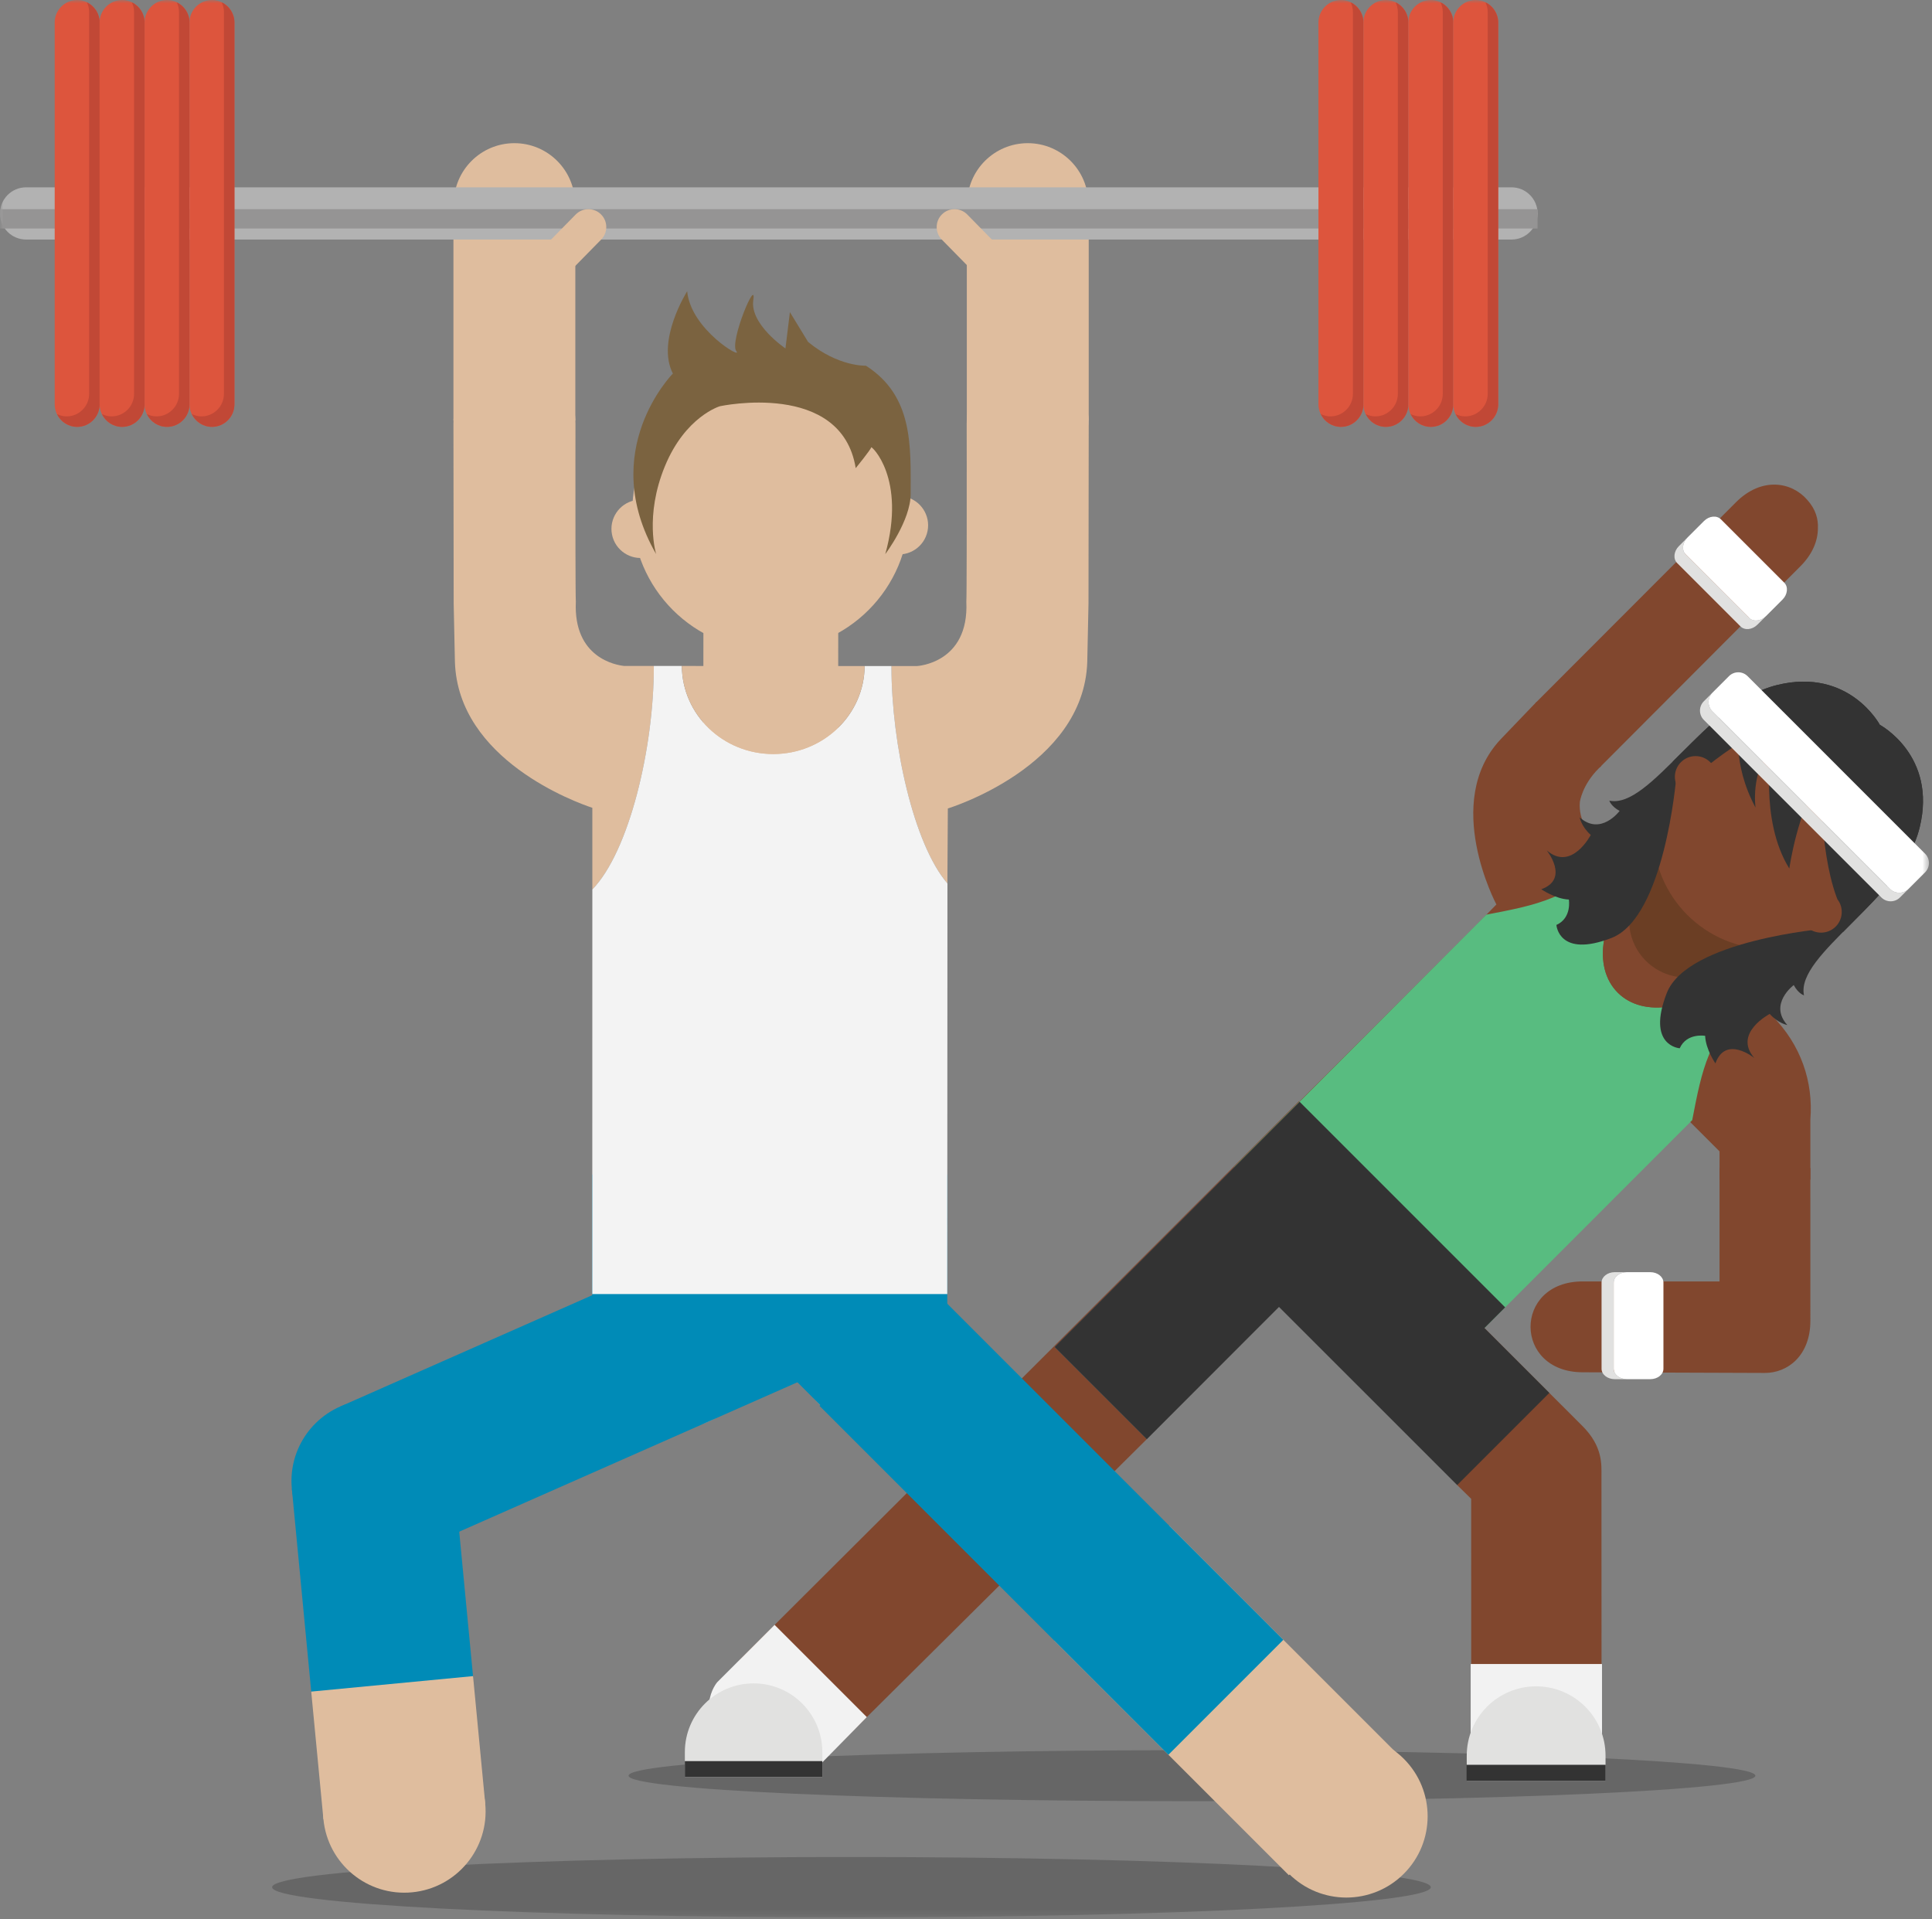 <?xml version="1.0" encoding="UTF-8"?>
<svg xmlns="http://www.w3.org/2000/svg" xmlns:xlink="http://www.w3.org/1999/xlink" width="302px" height="300px" viewBox="0 0 302 300">
  <rect x="0" y="0" width="302" height="300" fill="#808080" stroke="none"/>
  <title>Group 111</title>
  <defs>
    <polygon id="path-1" points="0 299.697 169.861 299.697 301.526 299.697 301.526 0 0 0"></polygon>
  </defs>
  <g id="Homepage" stroke="none" stroke-width="1" fill="none" fill-rule="evenodd">
    <g id="GET-STARTED" transform="translate(-749, -145)">
      <g id="HEADER-MODULE" transform="translate(0, 65)">
        <g id="Group-111" transform="translate(749, 80)">
          <path d="M269.04,126.655 C277.346,118.346 288.182,129.183 279.854,137.469 C279.854,137.469 260.817,156.543 251.165,166.216 L240.34,155.392 L269.04,126.655 Z" id="Fill-1" fill="#DDBC9F"></path>
          <path d="M282.987,206.417 C283.001,211.887 279.433,214.611 275.87,214.595 L247.427,214.493 C242.006,214.493 239.28,210.977 239.247,207.445 C239.214,203.87 241.94,200.279 247.427,200.291 L268.787,200.293 L268.787,182.56 L282.985,182.56 L282.987,206.417 Z" id="Fill-3" fill="#81472E"></path>
          <path d="M241.48,108.417 L271.346,78.515 C275.378,74.48 280.051,75.308 282.489,78.115 C283.83,79.595 284.241,81.154 284.164,82.603 C284.154,84.522 283.338,86.613 281.386,88.555 C281.386,88.555 281.309,88.631 281.166,88.776 C278.599,91.349 254.02,115.985 250.026,119.983 L239.972,109.929 L241.48,108.417 Z" id="Fill-5" fill="#81472E"></path>
          <path d="M186.322,281.532 C234.961,281.532 274.392,279.747 274.392,277.547 C274.392,275.344 234.961,273.561 186.322,273.561 C137.681,273.561 98.251,275.344 98.251,277.547 C98.251,279.747 137.681,281.532 186.322,281.532 Z" id="Fill-7" fill-opacity="0.2" fill="#000000"></path>
          <path d="M189.622,193.35 L203.393,178.951 L247.366,222.898 C250.578,226.108 250.331,228.978 250.331,230.652 C250.331,232.327 250.346,268.016 250.346,268.016 C250.346,273.637 245.785,278.198 240.164,278.198 C239.945,278.198 239.727,278.191 239.51,278.177 L239.51,278.198 C239.51,278.198 239.245,278.181 238.81,278.108 C237.65,277.955 236.554,277.605 235.548,277.095 C233.031,275.921 230.207,273.51 229.993,268.614 C229.981,268.414 229.974,268.216 229.974,268.016 L229.969,246.372 C229.967,239.667 229.966,234.269 229.966,234.269 L227.779,232.124 L227.815,232.087 L189.622,193.35 Z" id="Fill-9" fill="#81472E"></path>
          <polygon id="Fill-11" fill="#676767" points="179.255 224.952 179.197 224.893 191.772 212.379"></polygon>
          <path d="M203.152,172.217 L235.17,204.235 L203.152,172.217 Z" id="Fill-13" fill="#81472E"></path>
          <path d="M164.849,210.547 L179.197,224.893 L164.849,210.547 Z" id="Fill-15" fill="#81472E"></path>
          <path d="M203.152,172.217 L203.107,172.172 L230.817,144.531 L233.908,141.372 C233.908,141.372 225.365,125.37 234.55,115.577 C234.664,115.464 239.71,110.195 239.71,110.195 L239.709,110.193 L240.22,109.681 L250.274,119.735 C250.128,119.881 250.006,120.003 249.916,120.094 L249.914,120.095 C247.275,122.735 246.955,125.358 246.955,125.358 C246.692,128.276 248.583,130.356 248.583,130.356 C246.351,128.128 273.148,154.905 276.93,158.684 C281.563,163.317 283.459,169.154 282.986,174.987 L282.986,184.392 L268.788,184.392 L268.788,179.964 L264.115,175.293 L235.17,204.235 L203.152,172.217 Z" id="Fill-17" fill="#81472E"></path>
          <polygon id="Fill-19" fill="#81472E" points="203.052 172.117 203.106 172.171 170.486 204.704"></polygon>
          <polygon id="Fill-21" fill="#81472E" points="164.849 210.547 164.747 210.445 170.486 204.705 203.106 172.171 203.153 172.218"></polygon>
          <path d="M235.17,204.236 L234.838,204.568 L235.17,204.236 Z" id="Fill-23" fill="#81472E"></path>
          <path d="M251.996,133.757 L252.01,133.743 L255.883,137.615 C255.864,137.635 255.843,137.654 255.822,137.676 C250.182,143.315 248.863,151.142 252.879,155.155 C256.89,159.169 264.717,157.852 270.357,152.21 C270.38,152.189 270.401,152.165 270.424,152.142 L273.739,155.454 L273.715,155.477 C266.981,162.211 266.074,167.029 264.517,175.085 L264.515,175.084 L225.029,214.596 C225.029,214.596 219.318,210.05 207.437,198.168 C195.557,186.287 192.893,182.46 192.893,182.46 L232.336,142.963 C240.408,141.417 245.246,140.507 251.996,133.757" id="Fill-25" fill="#58BC80"></path>
          <path d="M252.878,155.155 C248.863,151.141 250.182,143.314 255.822,137.676 C255.843,137.653 255.864,137.636 255.885,137.615 L270.423,152.143 C270.401,152.164 270.382,152.189 270.357,152.211 C264.719,157.851 256.892,159.17 252.878,155.155" id="Fill-27" fill="#81472E"></path>
          <path d="M257.331,150.238 L257.331,150.238 C253.808,146.786 253.751,141.078 257.204,137.557 L263.754,130.873 C267.208,127.352 272.914,127.295 276.435,130.748 C279.958,134.2 280.015,139.908 276.564,143.429 L270.012,150.113 C266.559,153.634 260.852,153.69 257.331,150.238" id="Fill-29" fill="#6B3E24"></path>
          <path d="M116.282,258.765 L164.747,210.446 L179.197,224.893 L179.195,224.893 L179.254,224.952 L130.683,273.166 C130.683,273.166 130.667,273.182 130.641,273.206 C129.62,274.215 128.437,274.965 127.179,275.456 C124.5,276.633 120.617,277.161 116.72,273.579 C116.571,273.445 116.424,273.309 116.282,273.166 C112.305,269.189 112.308,262.738 116.282,258.765" id="Fill-31" fill="#81472E"></path>
          <polygon id="Fill-33" fill="#333333" points="164.849 210.547 203.153 172.218 235.277 204.343 232.041 207.581 242.183 217.718 230.659 229.242 227.778 232.123 227.777 232.121 199.926 204.279 179.254 224.952 172.064 217.762"></polygon>
          <path d="M263.507,86.673 L273.401,96.565 C274.056,97.223 275.243,97.106 276.047,96.302 L274.705,97.642 C273.903,98.446 272.719,98.562 272.059,97.905 L262.167,88.013 C261.51,87.355 261.626,86.168 262.43,85.366 L263.769,84.027 C262.966,84.829 262.849,86.015 263.507,86.673" id="Fill-35" fill="#E1E1E0"></path>
          <path d="M269.006,81.174 L278.9,91.066 C279.556,91.723 279.439,92.91 278.636,93.713 L276.047,96.302 C275.243,97.106 274.057,97.224 273.399,96.565 L263.507,86.673 C262.85,86.015 262.966,84.83 263.77,84.027 L266.36,81.436 C267.162,80.633 268.349,80.516 269.006,81.174" id="Fill-37" fill="#FFFFFF"></path>
          <path d="M252.243,200.469 L252.243,213.945 C252.243,214.843 253.163,215.57 254.299,215.57 L252.405,215.57 C251.269,215.57 250.347,214.843 250.347,213.945 L250.347,200.469 C250.347,199.571 251.269,198.844 252.405,198.844 L254.299,198.844 C253.163,198.844 252.243,199.571 252.243,200.469" id="Fill-39" fill="#E1E1E0"></path>
          <path d="M260.019,200.469 L260.019,213.945 C260.019,214.843 259.099,215.57 257.961,215.57 L254.299,215.57 C253.165,215.57 252.242,214.843 252.242,213.945 L252.242,200.469 C252.242,199.571 253.165,198.844 254.299,198.844 L257.961,198.844 C259.099,198.844 260.019,199.571 260.019,200.469" id="Fill-41" fill="#FFFFFF"></path>
          <path d="M135.497,268.388 L121.08,253.969 L112.127,262.918 C112.127,262.918 107.903,267.596 114.427,275.091 L126.621,277.411 L135.497,268.388 Z" id="Fill-43" fill="#F2F2F2"></path>
          <path d="M107.053,273.858 C107.053,267.931 111.867,263.119 117.794,263.119 C123.735,263.119 128.542,267.931 128.542,273.858 L128.542,277.748 L107.055,277.748 L107.053,273.858 Z" id="Fill-45" fill="#E1E1E0"></path>
          <mask id="mask-2" fill="white">
            <use xlink:href="#path-1"></use>
          </mask>
          <g id="Clip-48"></g>
          <polygon id="Fill-47" fill="#333333" mask="url(#mask-2)" points="107.05 277.749 128.541 277.749 128.541 275.267 107.05 275.267"></polygon>
          <polygon id="Fill-49" fill="#F2F2F2" mask="url(#mask-2)" points="229.888 276.714 250.416 276.714 250.416 260.091 229.888 260.091"></polygon>
          <path d="M229.273,274.422 C229.273,268.438 234.132,263.58 240.117,263.58 C246.117,263.58 250.969,268.438 250.969,274.422 L250.969,278.351 L229.273,278.351 L229.273,274.422 Z" id="Fill-50" fill="#E1E1E0" mask="url(#mask-2)"></path>
          <polygon id="Fill-51" fill="#333333" mask="url(#mask-2)" points="229.237 278.349 250.984 278.349 250.984 275.844 229.237 275.844"></polygon>
          <path d="M277.792,107.07 C289.053,104.3 293.847,113.291 293.847,113.291 C293.847,113.291 302.837,118.087 300.069,129.347 C298.425,136.031 292.864,140.765 288.105,145.66 L285.439,144.973 L284.364,143.898 C285.337,142.817 294.618,132.339 293.496,128.014 L279.122,113.641 C274.796,112.519 264.321,121.802 263.239,122.772 L262.165,121.697 L261.478,119.032 C266.376,114.274 271.108,108.714 277.792,107.07" id="Fill-52" fill="#333333" mask="url(#mask-2)"></path>
          <path d="M258.429,130.16 C258.429,120.127 266.564,111.994 276.597,111.994 C286.631,111.994 294.764,120.127 294.764,130.16 C294.764,140.195 286.631,148.328 276.597,148.328 C266.564,148.328 258.429,140.195 258.429,130.16" id="Fill-53" fill="#81472E" mask="url(#mask-2)"></path>
          <path d="M261.998,121.718 L263.141,122.861 C263.141,122.861 274.561,112.458 279.122,113.641 C279.122,113.641 280.398,103.761 291.888,115.251 L293.847,113.291 C293.847,113.291 289.053,104.3 277.791,107.07 C266.53,109.837 257.974,126.506 251.563,125.144 C251.563,125.144 251.812,126.024 253.169,126.749 C253.169,126.749 250.219,130.712 246.925,127.755 C246.925,127.755 247.181,129.195 248.658,130.504 C248.658,130.504 245.655,136.29 241.771,132.91 C241.771,132.91 245.403,137.389 240.925,138.993 C240.925,138.993 243.121,140.516 245.234,140.601 C245.234,140.601 245.741,143.473 243.289,144.573 C243.289,144.573 243.627,149.811 251.91,146.601 C260.194,143.39 261.998,121.718 261.998,121.718" id="Fill-54" fill="#333333" mask="url(#mask-2)"></path>
          <path d="M262.994,118.913 C261.611,120.044 261.409,122.083 262.54,123.464 L267.545,119.367 C266.414,117.984 264.377,117.782 262.994,118.913" id="Fill-55" fill="#81472E" mask="url(#mask-2)"></path>
          <path d="M271.896,113.517 C271.896,113.517 270.635,119.164 274.417,126.234 C274.417,126.234 273.596,120.697 276.938,116.807 C276.938,116.807 274.948,128.117 279.697,135.752 C279.697,135.752 281.014,126.471 284.621,121.529 C284.621,121.529 284.394,134.566 287.627,141.527 C287.627,141.527 299.436,129.985 298.93,124.437 C298.93,124.437 287.355,103.502 271.896,113.517" id="Fill-56" fill="#333333" mask="url(#mask-2)"></path>
          <path d="M285.42,145.14 L284.277,143.995 C284.277,143.995 294.68,132.579 293.497,128.014 C293.497,128.014 303.377,126.74 291.888,115.251 L293.847,113.291 C293.847,113.291 302.838,118.087 300.068,129.346 C297.299,140.608 280.632,149.162 281.992,155.574 C281.992,155.574 281.114,155.326 280.387,153.969 C280.387,153.969 276.425,156.919 279.383,160.214 C279.383,160.214 277.942,159.957 276.636,158.48 C276.636,158.48 270.848,161.481 274.228,165.369 C274.228,165.369 269.75,161.735 268.143,166.213 C268.143,166.213 266.622,164.017 266.539,161.904 C266.539,161.904 263.663,161.397 262.565,163.849 C262.565,163.849 257.327,163.511 260.537,155.227 C263.75,146.945 285.42,145.14 285.42,145.14" id="Fill-57" fill="#333333" mask="url(#mask-2)"></path>
          <path d="M286.708,145.044 C288.089,143.914 288.293,141.876 287.162,140.493 L282.157,144.59 C283.287,145.972 285.325,146.175 286.708,145.044" id="Fill-58" fill="#81472E" mask="url(#mask-2)"></path>
          <path d="M267.673,111.185 L295.423,138.937 C296.227,139.741 297.53,139.741 298.333,138.937 L296.994,140.275 C296.19,141.079 294.889,141.079 294.085,140.275 L266.331,112.525 C265.531,111.721 265.531,110.418 266.331,109.616 L267.673,108.277 C266.869,109.079 266.869,110.382 267.673,111.185" id="Fill-59" fill="#E1E1E0" mask="url(#mask-2)"></path>
          <path d="M273.172,105.686 L300.922,133.438 C301.726,134.242 301.726,135.543 300.922,136.347 L298.334,138.937 C297.53,139.741 296.227,139.741 295.423,138.937 L267.673,111.185 C266.869,110.382 266.869,109.078 267.673,108.276 L270.262,105.686 C271.065,104.882 272.368,104.882 273.172,105.686" id="Fill-60" fill="#FFFFFF" mask="url(#mask-2)"></path>
          <path d="M223.653,294.978 C223.653,297.584 183.107,299.698 133.092,299.698 C83.079,299.698 42.535,297.584 42.535,294.978 C42.535,292.37 83.079,290.256 133.092,290.256 C183.107,290.256 223.653,292.37 223.653,294.978" id="Fill-61" fill-opacity="0.2" fill="#000000" mask="url(#mask-2)"></path>
          <path d="M131.037,83.868 C131.04,67.68 109.926,67.68 109.969,83.868 C109.969,83.868 109.931,120.999 109.91,139.828 L131.002,139.828 L131.037,83.868 Z" id="Fill-62" fill="#DFBD9E" mask="url(#mask-2)"></path>
          <path d="M219.44,274.908 C214.476,269.945 206.434,269.945 201.472,274.908 C196.51,279.87 196.51,287.914 201.472,292.874 C206.434,297.836 214.476,297.836 219.44,292.874 C224.401,287.914 224.401,279.87 219.44,274.908" id="Fill-63" fill="#DFBD9E" mask="url(#mask-2)"></path>
          <polygon id="Fill-64" fill="#DFBD9E" mask="url(#mask-2)" points="219.44 275.144 201.472 293.11 164.79 256.428 182.758 238.462"></polygon>
          <path d="M146.076,201.545 C141.113,196.581 133.07,196.581 128.108,201.545 C123.147,206.506 123.147,214.551 128.108,219.511 C133.07,224.472 141.113,224.472 146.076,219.511 C151.038,214.551 151.038,206.506 146.076,201.545" id="Fill-65" fill="#A4B7BB" mask="url(#mask-2)"></path>
          <path d="M128.108,219.747 L146.076,201.781 L182.758,238.462 L200.605,256.31 L182.639,274.276 L164.79,256.428 L128.108,219.747 Z" id="Combined-Shape" fill="#008BB7" mask="url(#mask-2)"></path>
          <polygon id="Fill-68" fill="#008BB7" mask="url(#mask-2)" points="147.902 203.371 129.935 221.337 117.094 208.496 135.06 190.528"></polygon>
          <path d="M75.849,281.921 C75.181,274.936 68.979,269.816 61.994,270.484 C55.009,271.152 49.887,277.355 50.555,284.34 C51.223,291.323 57.427,296.444 64.412,295.776 C71.395,295.108 76.517,288.906 75.849,281.921" id="Fill-70" fill="#DFBD9E" mask="url(#mask-2)"></path>
          <polygon id="Fill-71" fill="#008BB7" mask="url(#mask-2)" points="73.956 262.129 48.664 264.547 45.62 232.7 70.912 230.282"></polygon>
          <path d="M110.852,222.147 C117.268,219.312 120.173,211.812 117.339,205.394 C114.504,198.976 107.002,196.071 100.584,198.907 C94.166,201.742 91.261,209.242 94.097,215.66 C96.932,222.08 104.434,224.983 110.852,222.147" id="Fill-72" fill="#B2B2B2" mask="url(#mask-2)"></path>
          <path d="M70.913,230.28 C70.245,223.295 64.041,218.175 57.056,218.843 C50.073,219.511 44.951,225.714 45.62,232.699 C46.288,239.682 52.49,244.805 59.475,244.137 C66.458,243.469 71.581,237.265 70.913,230.28" id="Fill-73" fill="#008BB7" mask="url(#mask-2)"></path>
          <path d="M80.405,75.199 C85.636,75.199 89.876,70.958 89.876,65.728 C89.876,60.497 85.636,56.257 80.405,56.257 C75.174,56.257 70.934,60.497 70.934,65.728 C70.934,70.958 75.174,75.199 80.405,75.199" id="Fill-74" fill="#FFFFFF" mask="url(#mask-2)"></path>
          <polygon id="Fill-75" fill="#DFBD9E" mask="url(#mask-2)" points="70.878 65.728 89.933 65.728 89.933 31.851 70.878 31.851"></polygon>
          <path d="M89.877,31.849 C89.877,26.62 85.635,22.378 80.406,22.378 C75.174,22.378 70.933,26.62 70.933,31.849 C70.933,37.08 75.174,41.322 80.406,41.322 C85.635,41.322 89.877,37.08 89.877,31.849" id="Fill-76" fill="#DFBD9E" mask="url(#mask-2)"></path>
          <path d="M160.655,75.199 C155.425,75.199 151.184,70.958 151.184,65.728 C151.184,60.497 155.425,56.257 160.655,56.257 C165.886,56.257 170.127,60.497 170.127,65.728 C170.127,70.958 165.886,75.199 160.655,75.199" id="Fill-77" fill="#FFFFFF" mask="url(#mask-2)"></path>
          <polygon id="Fill-78" fill="#DFBD9E" mask="url(#mask-2)" points="151.129 65.728 170.183 65.728 170.183 31.851 151.129 31.851"></polygon>
          <path d="M151.185,31.849 C151.185,26.62 155.426,22.378 160.656,22.378 C165.885,22.378 170.127,26.62 170.127,31.849 C170.127,37.08 165.885,41.322 160.656,41.322 C155.426,41.322 151.185,37.08 151.185,31.849" id="Fill-79" fill="#DFBD9E" mask="url(#mask-2)"></path>
          <polygon id="Fill-80" fill="#008BB7" mask="url(#mask-2)" points="63.399 243.111 53.133 219.87 118.287 191.086 128.553 214.327"></polygon>
          <polygon id="Fill-81" fill="#DFBD9E" mask="url(#mask-2)" points="75.849 281.921 50.555 284.34 48.648 264.401 73.942 261.982"></polygon>
          <polygon id="Fill-82" fill="#008BB7" mask="url(#mask-2)" points="92.584 210.614 148.071 210.614 148.071 183.592 92.584 183.592"></polygon>
          <path d="M102.203,104.222 C102.203,104.179 102.201,104.135 102.201,104.09 C100.044,104.09 98.13,104.088 97.554,104.088 C96.361,103.963 89.611,102.872 90.012,94.061 C89.945,93.125 89.943,80.065 89.948,72.189 C89.95,68.739 89.953,66.281 89.953,66.281 C89.957,52.915 70.844,52.915 70.879,66.281 L70.893,77.883 L70.916,94.325 C70.916,94.325 71.11,103.264 71.11,103.46 C71.599,118.768 90.049,125.419 92.592,126.264 L92.592,139.023 C98.332,133.108 102.203,116.969 102.203,104.222" id="Fill-83" fill="#DFBD9E" mask="url(#mask-2)"></path>
          <path d="M151.107,66.282 C151.107,66.282 151.112,68.903 151.114,72.536 C151.119,80.439 151.117,93.139 151.053,94.061 C151.495,103.722 143.313,104.107 143.313,104.107 C143.807,104.108 141.843,104.107 139.348,104.107 C139.348,104.145 139.346,104.183 139.346,104.223 C139.346,116.321 142.834,131.977 148.099,138.083 L148.099,136.81 L148.161,126.366 C148.161,126.366 169.429,119.905 169.955,103.461 C169.955,103.264 170.148,94.324 170.148,94.324 L170.169,77.186 L170.183,66.282 C170.186,52.914 151.072,52.914 151.107,66.282" id="Fill-84" fill="#DFBD9E" mask="url(#mask-2)"></path>
          <path d="M236.266,37.442 L4.082,37.442 C1.827,37.442 -0.001,35.615 -0.001,33.361 C-0.001,31.106 1.827,29.279 4.082,29.279 L236.266,29.279 C238.521,29.279 240.347,31.106 240.347,33.361 C240.347,35.615 238.521,37.442 236.266,37.442" id="Fill-85" fill="#B2B2B2" mask="url(#mask-2)"></path>
          <path d="M120.475,101.681 C132.426,101.681 142.118,91.989 142.118,80.033 C142.118,68.08 132.426,58.39 120.475,58.39 C108.518,58.39 98.829,68.08 98.829,80.033 C98.829,91.989 108.518,101.681 120.475,101.681" id="Fill-86" fill="#DFBD9E" mask="url(#mask-2)"></path>
          <path d="M95.667,83.559 C96.163,86.024 98.562,87.623 101.029,87.127 L99.237,78.199 C96.77,78.693 95.173,81.094 95.667,83.559" id="Fill-87" fill="#DFBD9E" mask="url(#mask-2)"></path>
          <path d="M144.989,83.002 C144.493,85.467 142.094,87.064 139.627,86.57 L141.419,77.64 C143.886,78.136 145.483,80.537 144.989,83.002" id="Fill-88" fill="#DFBD9E" mask="url(#mask-2)"></path>
          <path d="M138.382,86.61 C138.382,86.61 142.352,81.367 142.352,77.186 C142.352,69.658 142.762,61.91 135.361,57.162 C135.361,57.162 131.036,57.348 126.313,53.439 L123.474,48.789 L122.776,54.462 C122.776,54.462 117.19,50.692 117.75,46.922 C118.307,43.152 113.979,53.484 115.095,54.881 C116.212,56.277 107.973,51.529 107.415,45.525 C107.415,45.525 102.529,53.239 105.181,58.389 C105.181,58.389 93.25,70.42 102.566,86.61 C102.566,86.61 100.713,80.714 103.925,72.894 C107.136,65.076 112.536,63.493 112.536,63.493 C112.536,63.493 131.527,59.396 133.761,73.174 C133.761,73.174 136.181,70.199 136.181,69.918 C136.181,69.638 141.697,74.702 138.382,86.61" id="Fill-89" fill="#7B6340" mask="url(#mask-2)"></path>
          <polygon id="Fill-90" fill="#959494" mask="url(#mask-2)" points="0 35.718 240.347 35.718 240.347 32.696 0 32.696"></polygon>
          <path d="M89.659,41.836 C88.574,42.932 86.804,42.939 85.708,41.854 C84.614,40.768 84.605,39.001 85.691,37.905 L89.993,33.524 C91.079,32.428 92.848,32.419 93.944,33.505 C95.038,34.59 95.047,36.36 93.962,37.454 L89.659,41.836 Z" id="Fill-91" fill="#DFBD9E" mask="url(#mask-2)"></path>
          <path d="M151.528,41.836 C152.613,42.932 154.383,42.939 155.479,41.854 C156.573,40.768 156.582,39.001 155.496,37.905 L151.194,33.524 C150.108,32.428 148.339,32.419 147.245,33.505 C146.149,34.59 146.14,36.36 147.226,37.454 L151.528,41.836 Z" id="Fill-92" fill="#DFBD9E" mask="url(#mask-2)"></path>
          <path d="M139.347,104.222 C139.347,104.184 139.348,104.146 139.348,104.106 C138.005,104.106 136.506,104.104 135.156,104.104 C135.091,111.712 128.72,117.858 120.867,117.858 C113.011,117.858 106.638,111.705 106.581,104.092 C105.236,104.092 103.663,104.092 102.2,104.09 C102.2,104.135 102.202,104.179 102.202,104.222 C102.202,116.969 98.333,133.108 92.592,139.023 L92.583,202.266 L148.071,202.266 L148.099,138.084 C142.835,131.976 139.347,116.322 139.347,104.222" id="Fill-93" fill="#F3F3F3" mask="url(#mask-2)"></path>
          <path d="M120.867,117.859 C128.72,117.859 135.091,111.711 135.155,104.105 C132.88,104.103 131.025,104.103 131.025,104.103 L120.531,104.174 L109.947,104.094 C109.947,104.094 108.494,104.094 106.581,104.092 C106.638,111.705 113.011,117.859 120.867,117.859" id="Fill-94" fill="#DFBD9E" mask="url(#mask-2)"></path>
          <path d="M209.606,0.001 L209.606,0.001 C207.677,0.001 206.094,1.58 206.094,3.513 L206.094,63.21 C206.094,65.141 207.677,66.721 209.606,66.721 C211.537,66.721 213.119,65.141 213.119,63.21 L213.119,3.513 C213.119,1.58 211.537,0.001 209.606,0.001" id="Fill-95" fill="#DD553D" mask="url(#mask-2)"></path>
          <path d="M206.455,64.723 C206.916,64.946 207.425,65.083 207.968,65.083 C209.898,65.083 211.481,63.502 211.481,61.57 L211.481,1.874 C211.481,1.329 211.345,0.82 211.121,0.359 C212.295,0.929 213.118,2.124 213.118,3.513 L213.118,63.209 C213.118,65.14 211.538,66.72 209.607,66.72 C208.221,66.72 207.024,65.899 206.455,64.723" id="Fill-96" fill="#C14836" mask="url(#mask-2)"></path>
          <path d="M216.63,0.001 L216.63,0.001 C214.7,0.001 213.117,1.58 213.117,3.513 L213.117,63.21 C213.117,65.141 214.7,66.721 216.63,66.721 C218.561,66.721 220.142,65.141 220.142,63.21 L220.142,3.513 C220.142,1.58 218.561,0.001 216.63,0.001" id="Fill-97" fill="#DD553D" mask="url(#mask-2)"></path>
          <path d="M213.478,64.723 C213.939,64.946 214.449,65.083 214.992,65.083 C216.921,65.083 218.504,63.502 218.504,61.57 L218.504,1.874 C218.504,1.329 218.368,0.82 218.144,0.359 C219.318,0.929 220.141,2.124 220.141,3.513 L220.141,63.209 C220.141,65.14 218.562,66.72 216.63,66.72 C215.244,66.72 214.047,65.899 213.478,64.723" id="Fill-98" fill="#C14836" mask="url(#mask-2)"></path>
          <path d="M223.653,0.001 L223.653,0.001 C221.724,0.001 220.141,1.58 220.141,3.513 L220.141,63.21 C220.141,65.141 221.724,66.721 223.653,66.721 C225.584,66.721 227.166,65.141 227.166,63.21 L227.166,3.513 C227.166,1.58 225.584,0.001 223.653,0.001" id="Fill-99" fill="#DD553D" mask="url(#mask-2)"></path>
          <path d="M220.502,64.723 C220.963,64.946 221.472,65.083 222.015,65.083 C223.944,65.083 225.528,63.502 225.528,61.57 L225.528,1.874 C225.528,1.329 225.392,0.82 225.167,0.359 C226.342,0.929 227.165,2.124 227.165,3.513 L227.165,63.209 C227.165,65.14 225.585,66.72 223.654,66.72 C222.267,66.72 221.07,65.899 220.502,64.723" id="Fill-100" fill="#C14836" mask="url(#mask-2)"></path>
          <path d="M230.676,0.001 L230.676,0.001 C228.747,0.001 227.164,1.58 227.164,3.513 L227.164,63.21 C227.164,65.141 228.747,66.721 230.676,66.721 C232.608,66.721 234.189,65.141 234.189,63.21 L234.189,3.513 C234.189,1.58 232.608,0.001 230.676,0.001" id="Fill-101" fill="#DD553D" mask="url(#mask-2)"></path>
          <path d="M227.525,64.723 C227.986,64.946 228.496,65.083 229.038,65.083 C230.968,65.083 232.551,63.502 232.551,61.57 L232.551,1.874 C232.551,1.329 232.415,0.82 232.191,0.359 C233.365,0.929 234.188,2.124 234.188,3.513 L234.188,63.209 C234.188,65.14 232.608,66.72 230.677,66.72 C229.291,66.72 228.094,65.899 227.525,64.723" id="Fill-102" fill="#C14836" mask="url(#mask-2)"></path>
          <path d="M12.062,0.001 L12.062,0.001 C10.131,0.001 8.549,1.58 8.549,3.513 L8.549,63.21 C8.549,65.141 10.131,66.721 12.062,66.721 C13.993,66.721 15.574,65.141 15.574,63.21 L15.574,3.513 C15.574,1.58 13.993,0.001 12.062,0.001" id="Fill-103" fill="#DD553D" mask="url(#mask-2)"></path>
          <path d="M8.91,64.723 C9.371,64.946 9.881,65.083 10.422,65.083 C12.353,65.083 13.935,63.502 13.935,61.57 L13.935,1.874 C13.935,1.329 13.801,0.82 13.576,0.359 C14.751,0.929 15.573,2.124 15.573,3.513 L15.573,63.209 C15.573,65.14 13.994,66.72 12.063,66.72 C10.674,66.72 9.479,65.899 8.91,64.723" id="Fill-104" fill="#C14836" mask="url(#mask-2)"></path>
          <path d="M19.085,0.001 L19.085,0.001 C17.154,0.001 15.573,1.58 15.573,3.513 L15.573,63.21 C15.573,65.141 17.154,66.721 19.085,66.721 C21.016,66.721 22.598,65.141 22.598,63.21 L22.598,3.513 C22.598,1.58 21.016,0.001 19.085,0.001" id="Fill-105" fill="#DD553D" mask="url(#mask-2)"></path>
          <path d="M15.934,64.723 C16.395,64.946 16.904,65.083 17.446,65.083 C19.377,65.083 20.958,63.502 20.958,61.57 L20.958,1.874 C20.958,1.329 20.824,0.82 20.6,0.359 C21.774,0.929 22.597,2.124 22.597,3.513 L22.597,63.209 C22.597,65.14 21.017,66.72 19.086,66.72 C17.698,66.72 16.503,65.899 15.934,64.723" id="Fill-106" fill="#C14836" mask="url(#mask-2)"></path>
          <path d="M26.109,0.001 L26.109,0.001 C24.178,0.001 22.596,1.58 22.596,3.513 L22.596,63.21 C22.596,65.141 24.178,66.721 26.109,66.721 C28.04,66.721 29.621,65.141 29.621,63.21 L29.621,3.513 C29.621,1.58 28.04,0.001 26.109,0.001" id="Fill-107" fill="#DD553D" mask="url(#mask-2)"></path>
          <path d="M22.957,64.723 C23.418,64.946 23.928,65.083 24.469,65.083 C26.4,65.083 27.981,63.502 27.981,61.57 L27.981,1.874 C27.981,1.329 27.847,0.82 27.623,0.359 C28.797,0.929 29.62,2.124 29.62,3.513 L29.62,63.209 C29.62,65.14 28.041,66.72 26.109,66.72 C24.721,66.72 23.526,65.899 22.957,64.723" id="Fill-108" fill="#C14836" mask="url(#mask-2)"></path>
          <path d="M33.132,0.001 L33.132,0.001 C31.201,0.001 29.62,1.58 29.62,3.513 L29.62,63.21 C29.62,65.141 31.201,66.721 33.132,66.721 C35.063,66.721 36.645,65.141 36.645,63.21 L36.645,3.513 C36.645,1.58 35.063,0.001 33.132,0.001" id="Fill-109" fill="#DD553D" mask="url(#mask-2)"></path>
          <path d="M29.981,64.723 C30.442,64.946 30.951,65.083 31.492,65.083 C33.423,65.083 35.005,63.502 35.005,61.57 L35.005,1.874 C35.005,1.329 34.871,0.82 34.646,0.359 C35.821,0.929 36.644,2.124 36.644,3.513 L36.644,63.209 C36.644,65.14 35.064,66.72 33.133,66.72 C31.745,66.72 30.549,65.899 29.981,64.723" id="Fill-110" fill="#C14836" mask="url(#mask-2)"></path>
        </g>
      </g>
    </g>
  </g>
</svg>
